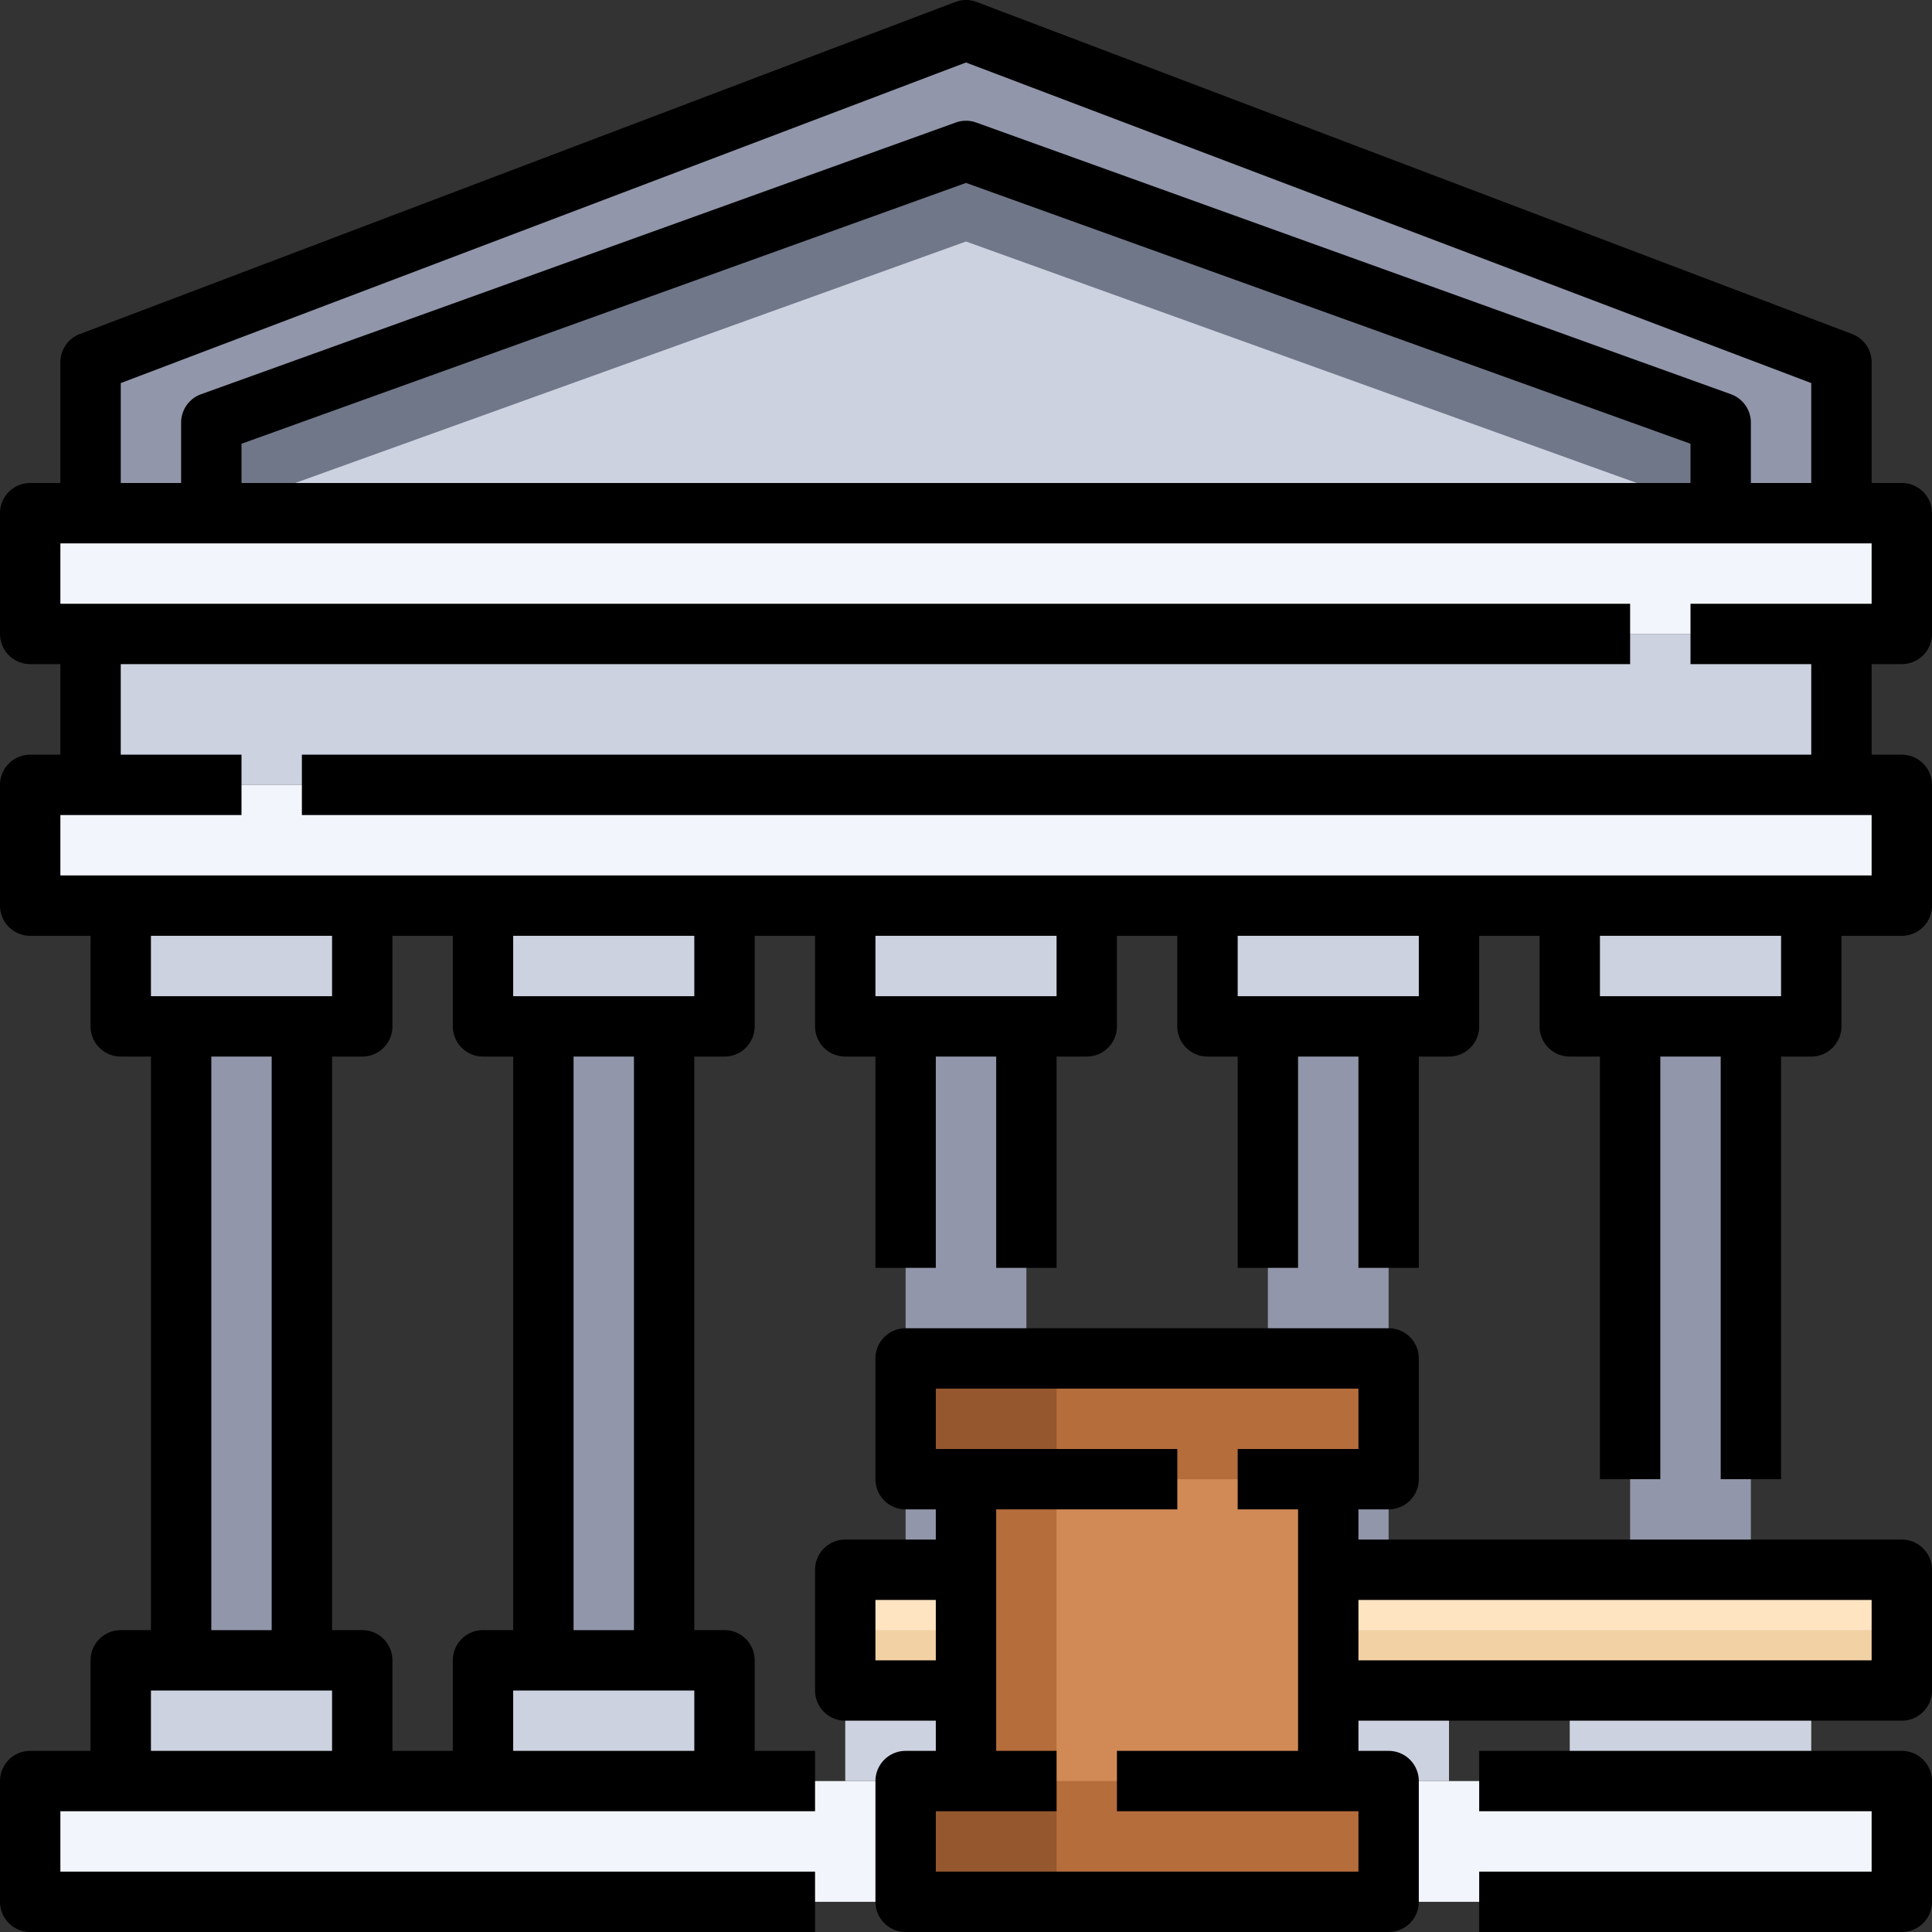 <?xml version="1.0" encoding="UTF-8"?> <svg xmlns="http://www.w3.org/2000/svg" height="512" viewBox="0 0 64 64" width="512"><rect x="0" y="0" width="64" height="64" fill="#333333" stroke="none"/><g id="_15-Court" data-name="15-Court"><path d="m1 59h62v4h-62z" fill="#f2f6fc"></path><g fill="#cdd2e1"><path d="m24 55v4h-8v-4h2 4z"></path><path d="m12 55v4h-8v-4h2 4z"></path><path d="m12 30v4h-2-4-2v-4z"></path><path d="m24 30v4h-2-4-2v-4z"></path></g><path d="m18 34h4v21h-4z" fill="#9196aa"></path><path d="m36 55v4h-8v-4h2 4z" fill="#cdd2e1"></path><path d="m36 30v4h-2-4-2v-4z" fill="#cdd2e1"></path><path d="m30 34h4v21h-4z" fill="#9196aa"></path><path d="m48 55v4h-8v-4h2 4z" fill="#cdd2e1"></path><path d="m48 30v4h-2-4-2v-4z" fill="#cdd2e1"></path><path d="m42 34h4v21h-4z" fill="#9196aa"></path><path d="m60 55v4h-8v-4h2 4z" fill="#cdd2e1"></path><path d="m60 30v4h-2-4-2v-4z" fill="#cdd2e1"></path><path d="m54 34h4v21h-4z" fill="#9196aa"></path><path d="m6 34h4v21h-4z" fill="#9196aa"></path><path d="m61 12v5h-4v-3l-25-9-25 9v3h-4v-5l29-11z" fill="#9196aa"></path><path d="m57 14v3h-50v-3l25-9z" fill="#cdd2e1"></path><path d="m32 5-25 9v3l25-9 25 9v-3z" fill="#707789"></path><path d="m61 21v5h-51-2-5v-5h51 2z" fill="#cdd2e1"></path><path d="m63 26v4h-3-8-4-8-4-8-4-8-4-8-3v-4h2 5 2 51z" fill="#f2f6fc"></path><path d="m63 17v4h-2-5-2-51-2v-4h2 4 50 4z" fill="#f2f6fc"></path><path d="m44 52v4h14 5v-4h-5z" fill="#ffe4c2"></path><path d="m44 54v2h14 5v-2h-5z" fill="#f2d1a5"></path><path d="m32 49v10h-2v4h16v-4h-2v-3-4-3h2v-4h-8-8v4z" fill="#d18a56"></path><path d="m30 45h16v4h-16z" fill="#b56d3c" transform="matrix(-1 0 0 -1 76 94)"></path><path d="m30 59h16v4h-16z" fill="#b56d3c" transform="matrix(-1 0 0 -1 76 122)"></path><path d="m30 45h5v4h-5z" fill="#94572e" transform="matrix(-1 0 0 -1 65 94)"></path><path d="m30 59h5v4h-5z" fill="#94572e" transform="matrix(-1 0 0 -1 65 122)"></path><path d="m32 49h3v10h-3z" fill="#b56d3c" transform="matrix(-1 0 0 -1 67 108)"></path><path d="m28 52h4v4h-4z" fill="#ffe4c2" transform="matrix(-1 0 0 -1 60 108)"></path><path d="m28 54h4v2h-4z" fill="#f2d1a5" transform="matrix(-1 0 0 -1 60 110)"></path><path d="m63 22a1 1 0 0 0 1-1v-4a1 1 0 0 0 -1-1h-1v-4a1 1 0 0 0 -.646-.935l-29-11a.993.993 0 0 0 -.708 0l-29 11a1 1 0 0 0 -.646.935v4h-1a1 1 0 0 0 -1 1v4a1 1 0 0 0 1 1h1v3h-1a1 1 0 0 0 -1 1v4a1 1 0 0 0 1 1h2v3a1 1 0 0 0 1 1h1v19h-1a1 1 0 0 0 -1 1v3h-2a1 1 0 0 0 -1 1v4a1 1 0 0 0 1 1h26v-2h-25v-2h25v-2h-2v-3a1 1 0 0 0 -1-1h-1v-19h1a1 1 0 0 0 1-1v-3h2v3a1 1 0 0 0 1 1h1v7h2v-7h2v7h2v-7h1a1 1 0 0 0 1-1v-3h2v3a1 1 0 0 0 1 1h1v7h2v-7h2v7h2v-7h1a1 1 0 0 0 1-1v-3h2v3a1 1 0 0 0 1 1h1v14h2v-14h2v14h2v-14h1a1 1 0 0 0 1-1v-3h2a1 1 0 0 0 1-1v-4a1 1 0 0 0 -1-1h-1v-3zm-59-9.31 28-10.621 28 10.621v3.31h-2v-2a1 1 0 0 0 -.661-.941l-25-9a1 1 0 0 0 -.678 0l-25 9a1 1 0 0 0 -.661.941v2h-2zm52 3.31h-48v-1.3l24-8.64 24 8.64zm-41 15v3a1 1 0 0 0 1 1h1v19h-1a1 1 0 0 0 -1 1v3h-2v-3a1 1 0 0 0 -1-1h-1v-19h1a1 1 0 0 0 1-1v-3zm-4 2h-6v-2h6zm-4 2h2v19h-2zm-2 23v-2h6v2zm12 0v-2h6v2zm4-4h-2v-19h2zm2-21h-6v-2h6zm12 0h-6v-2h6zm12 0h-6v-2h6zm12 0h-6v-2h6zm1-8h-50v2h52v2h-60v-2h6v-2h-4v-3h50v-2h-52v-2h60v2h-6v2h4z"></path><path d="m63 58h-14v2h13v2h-13v2h14a1 1 0 0 0 1-1v-4a1 1 0 0 0 -1-1z"></path><path d="m63 51h-18v-1h1a1 1 0 0 0 1-1v-4a1 1 0 0 0 -1-1h-16a1 1 0 0 0 -1 1v4a1 1 0 0 0 1 1h1v1h-3a1 1 0 0 0 -1 1v4a1 1 0 0 0 1 1h3v1h-1a1 1 0 0 0 -1 1v4a1 1 0 0 0 1 1h16a1 1 0 0 0 1-1v-4a1 1 0 0 0 -1-1h-1v-1h18a1 1 0 0 0 1-1v-4a1 1 0 0 0 -1-1zm-34 4v-2h2v2zm8 3v2h8v2h-14v-2h4v-2h-2v-8h6v-2h-8v-2h14v2h-4v2h2v8zm25-3h-17v-2h17z"></path></g></svg> 